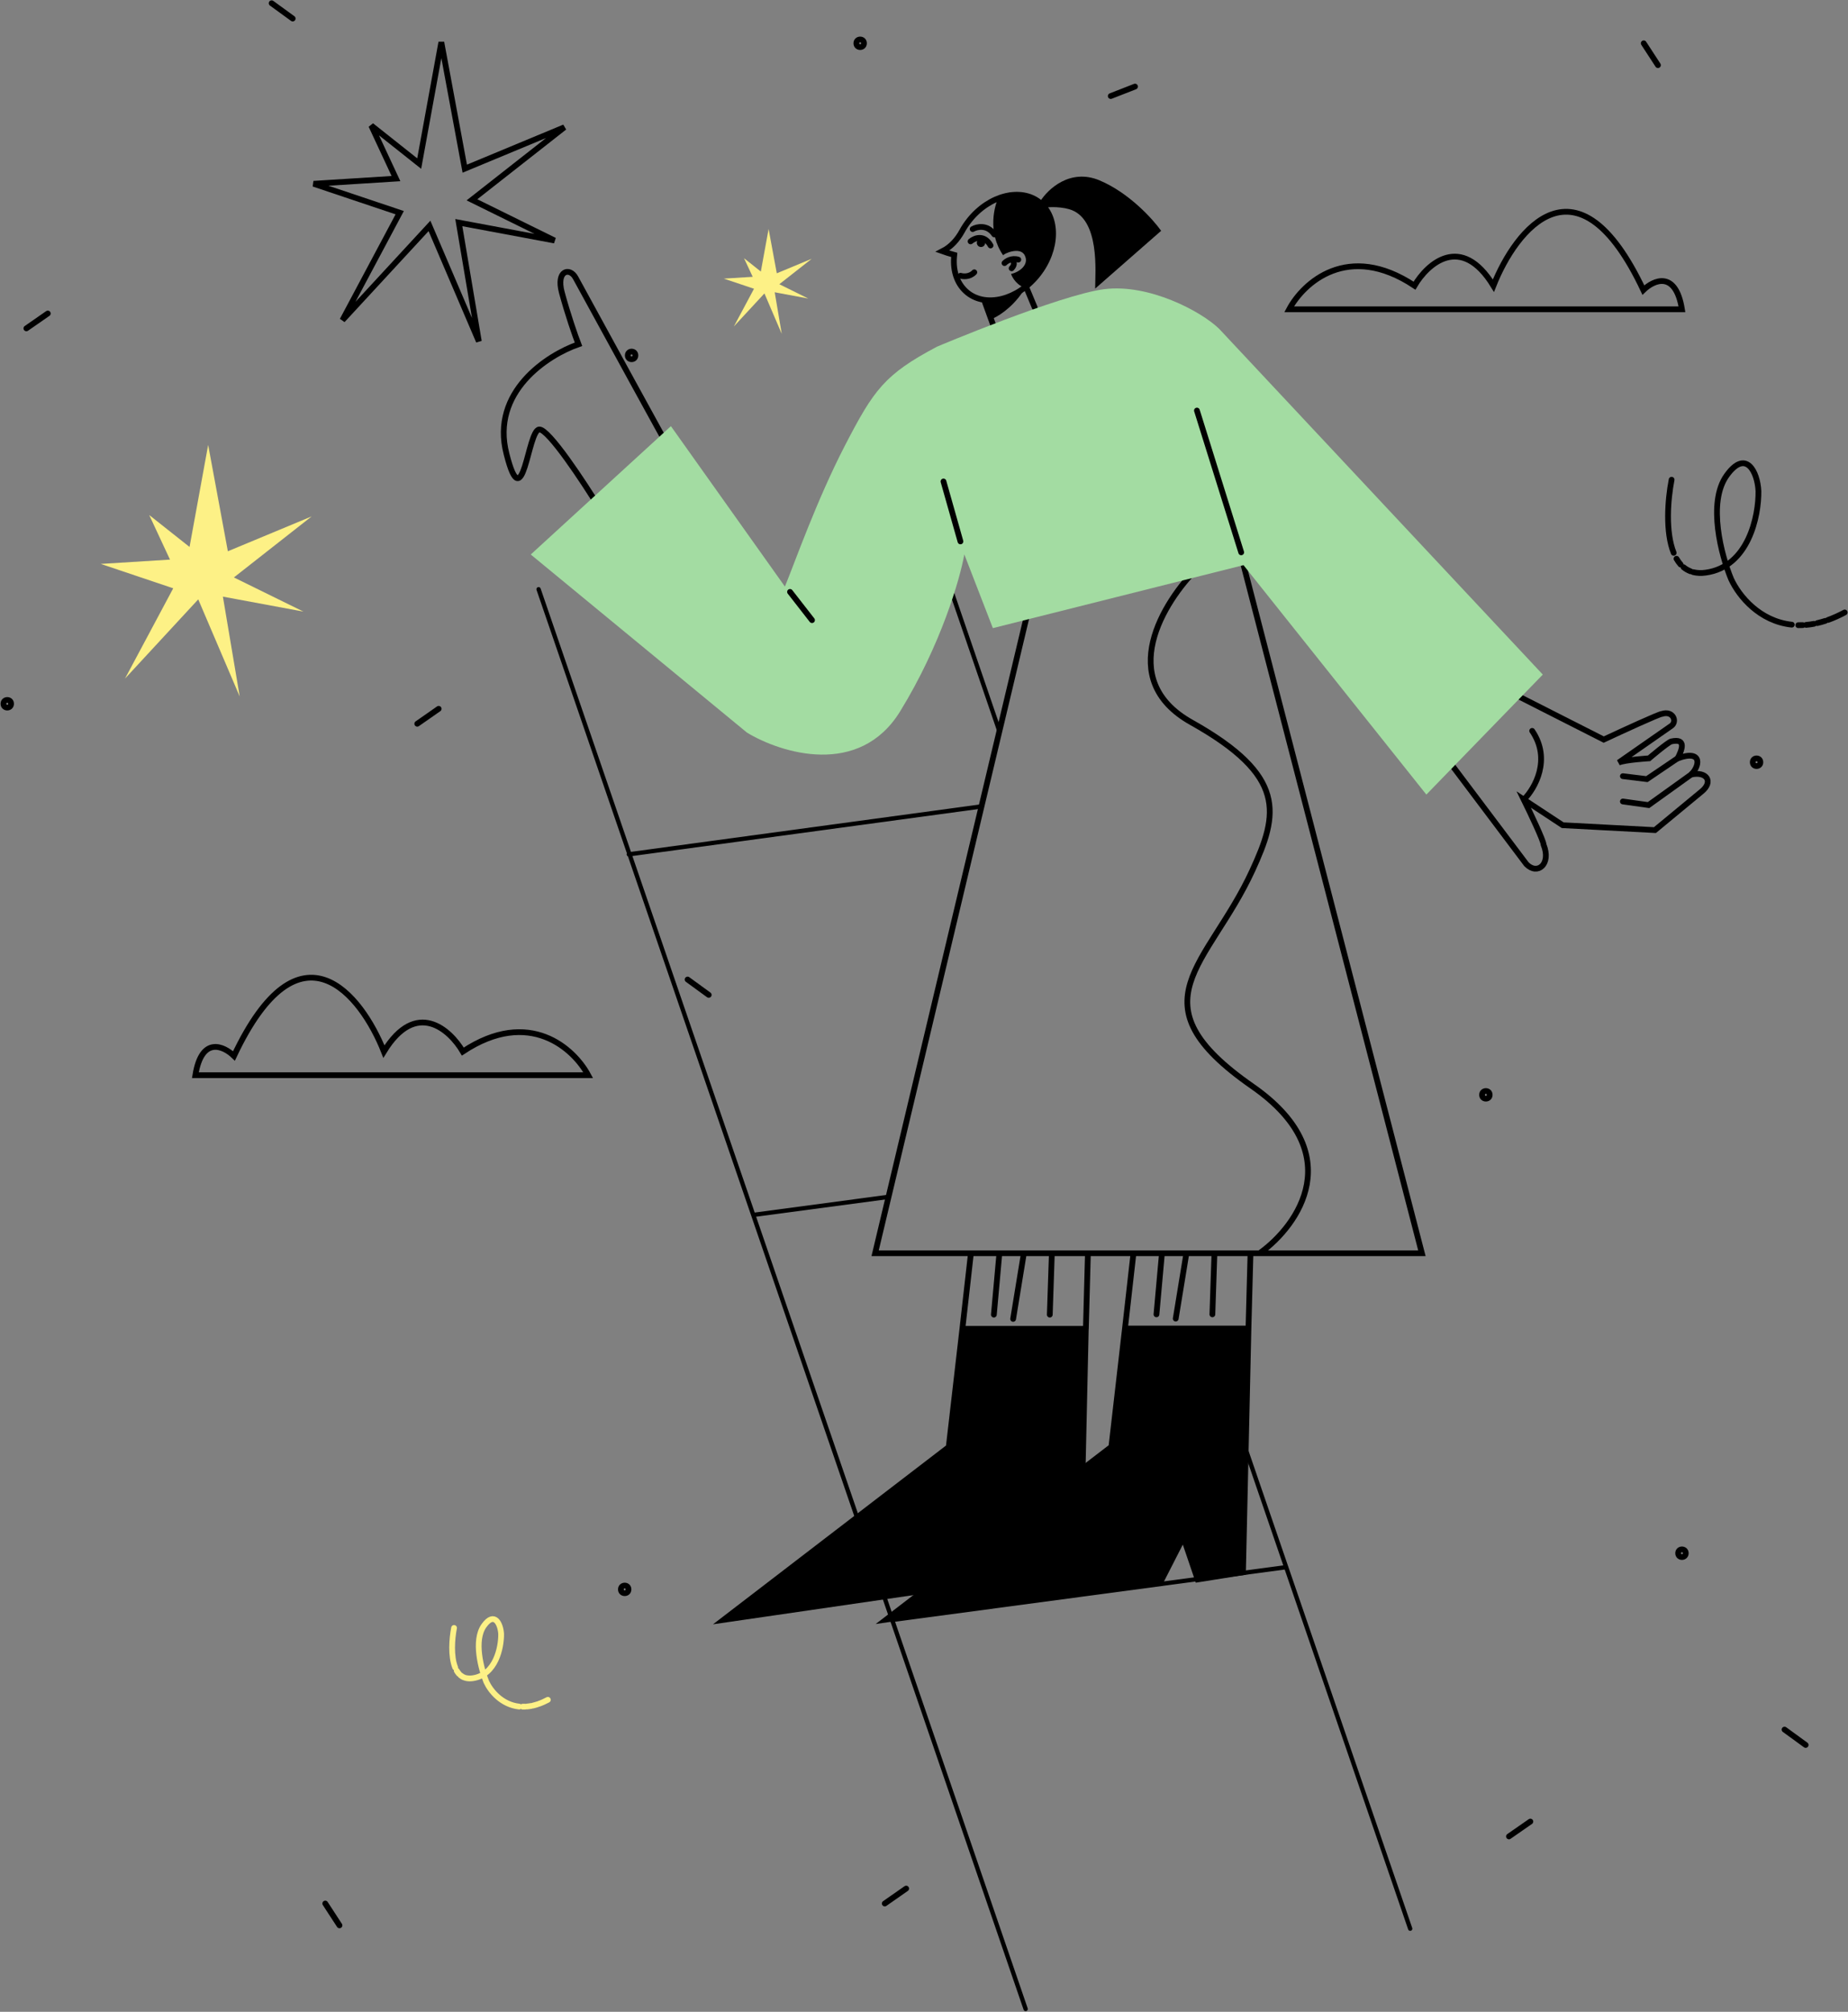 <?xml version="1.0" encoding="utf-8"?>
<!-- Generator: Adobe Illustrator 26.0.1, SVG Export Plug-In . SVG Version: 6.00 Build 0)  -->
<svg version="1.1" id="Layer_1" xmlns="http://www.w3.org/2000/svg" xmlns:xlink="http://www.w3.org/1999/xlink" x="0px" y="0px"
	 viewBox="0 0 2571 2798" style="enable-background:new 0 0 2571 2798;" xml:space="preserve">
<rect x="0" y="0" width="2571" height="2798" fill="#808080" stroke="none"/>
<style type="text/css">
	.st0{fill:none;stroke:#000000;stroke-width:8;}
	.st1{fill:none;stroke:#000000;stroke-width:8;stroke-linecap:round;}
	.st2{fill:none;stroke:#FDF186;stroke-width:8;stroke-linecap:round;}
	.st3{fill:#FDF186;}
	.st4{fill:none;stroke:#000000;stroke-width:6;stroke-linecap:round;}
	.st5{fill:#A3DCA2;}
</style>
<desc>Created with Sketch.</desc>
<g id="Page-1">
	<g id="_x37_" transform="translate(4, 4)">
		<circle id="Oval" class="st0" cx="2063.2" cy="1518.7" r="5.3"/>
		<circle id="Oval_00000032630679347915907120000010281172777505340340_" class="st0" cx="1192.7" cy="56.2" r="5.3"/>
		
			<ellipse id="Oval_00000103976280777766603790000010003222963074960267_" transform="matrix(1 -2.304123e-03 2.304123e-03 1 -2.246 1.653690e-02)" class="st0" cx="6.1" cy="974.8" rx="5.3" ry="5.3"/>
		<circle id="Oval_00000151521237768496023980000007472805459372145286_" class="st0" cx="865.1" cy="2206.5" r="5.3"/>
		<circle id="Oval_00000047752312667833335570000007128721767084072342_" class="st0" cx="2439.8" cy="1056.1" r="5.3"/>
		<circle id="Oval_00000064350703286626881690000007007528034844741260_" class="st0" cx="874.7" cy="490.3" r="5.3"/>
		<circle id="Oval_00000108268736547883373350000005815539851250603185_" class="st0" cx="2336" cy="2156.2" r="5.3"/>
		<line id="Path" class="st1" x1="2478.7" y1="2401.5" x2="2508.1" y2="2422.9"/>
		<line id="Path_00000086681737369135038900000003215302561519000747_" class="st1" x1="373.9" y1="0.5" x2="403.2" y2="21.8"/>
		<line id="Path_00000057837946899560317300000013231673618637549472_" class="st1" x1="952.6" y1="1358.3" x2="982" y2="1379.7"/>
		
			<line id="Path_00000002357806504039112700000012655838567808010918_" class="st1" x1="1256.7" y1="2622.6" x2="1226.9" y2="2643.4"/>
		
			<line id="Path_00000160888052159724773200000015272847675721611137_" class="st1" x1="2125.1" y1="2529.4" x2="2095.3" y2="2550.1"/>
		<line id="Path_00000134952264976684729690000015464708954777759136_" class="st1" x1="62.5" y1="432" x2="32.7" y2="452.7"/>
		<line id="Path_00000151532059704631414700000006713302028454030260_" class="st1" x1="606.3" y1="981.8" x2="576.5" y2="1002.6"/>
		
			<line id="Path_00000052823327288240500640000013370457289916137617_" class="st1" x1="1541.3" y1="129.6" x2="1575.1" y2="116.4"/>
		<line id="Path_00000152234890654399821750000014822471898985300643_" class="st1" x1="2282.8" y1="56.2" x2="2302.6" y2="86.6"/>
		
			<line id="Path_00000176751939400523180080000014254545427396082584_" class="st1" x1="448.5" y1="2643.4" x2="468.3" y2="2673.8"/>
		<path id="Shape" class="st2" d="M627.7,2260.1c-3,15.3-4.7,39.5,1.6,55.1 M758.2,2360.1c-4.3,2.3-8.5,4.2-12.6,5.6 M631.4,2319.6
			c0.9,1.6,2,3.1,3.2,4.4 M636.7,2326c1.6,1.3,3.3,2.4,5.3,3.1 M643.9,2329.7c2.8,0.7,6,0.9,9.6,0.4c32.3-4.5,39.9-42.8,39.7-61.4
			c-0.7-14.1-9.3-32.2-23.9-11.7c-14.7,20.5-3.9,60.6,3.3,78.1c5.9,12.9,21.4,31.7,45.7,34.4 M723.2,2369.6c1.1,0,2.2,0,3.4,0
			 M729.1,2369.4c1.9-0.2,3.9-0.4,6-0.8 M737.5,2368.1c2-0.5,4-1,6-1.7"/>
		<path id="Shape_00000114788516498553641500000002981563013449726141_" class="st1" d="M2321.6,663.2c-5.5,28.2-8.7,72.9,2.9,101.7
			 M2562.4,847.8c-8,4.3-15.7,7.7-23.2,10.4 M2328.4,773.1c1.7,3,3.7,5.7,5.8,8.1 M2338.2,784.9c2.9,2.4,6.2,4.3,9.8,5.7
			 M2351.5,791.7c5.2,1.3,11.1,1.7,17.7,0.7c59.6-8.3,73.7-79.1,73.2-113.4c-1.2-26.1-17.1-59.5-44.2-21.7
			c-27.1,37.9-7.2,111.9,6.2,144.1c11,23.9,39.6,58.6,84.4,63.4 M2497.8,865.5c2.1,0,4.1,0,6.3-0.1 M2508.7,865.1
			c3.6-0.3,7.2-0.8,11-1.5 M2524.2,862.6c3.6-0.8,7.4-1.9,11.2-3.1"/>
		<path id="Path_00000095328562919876099630000004970710747268656313_" class="st0" d="M814.3,1491.4H267.8
			c8.8-54.7,39.4-40.7,53.7-26.8c91.7-194.2,177.3-85,208.6-6.1c44.9-73.2,91.9-30.5,109.8,0C732.6,1397,794.8,1454.8,814.3,1491.4z
			"/>
		<path id="Path_00000152970829922258730520000012668316824822954931_" class="st0" d="M1789.5,426.2H2336
			c-8.8-54.6-39.4-40.7-53.7-26.8c-91.7-194.2-177.3-85-208.6-6.1c-44.9-73.2-91.9-30.5-109.8,0
			C1871.2,331.8,1809,389.6,1789.5,426.2z"/>
		<polygon id="Path_00000065061864622065488650000012883381226950414251_" class="st3" points="285.6,614.8 313,762.7 429.6,714.2 
			321.4,799.1 418.1,846.6 306.1,825.8 329.5,964.7 271.8,829.6 169.9,939.8 237,814.2 136.2,780.3 232.5,774.3 203.6,712.3 
			259.7,756.7 		"/>
		<polygon id="Path_00000078751550673009715770000004688410166954421936_" class="st3" points="1065.3,314.5 1076.7,376.1 
			1125.3,355.9 1080.2,391.3 1120.5,411.2 1073.8,402.5 1083.6,460.4 1059.5,404.1 1017,450 1045,397.6 1003,383.5 1043.2,381 
			1031.1,355.1 1054.5,373.7 		"/>
		<polygon id="Path_00000118378596775132130930000008867925724041489284_" class="st0" points="610,54.7 642.6,230.6 781.2,173 
			652.6,273.9 767.5,330.5 634.3,305.6 662.2,470.8 593.5,310.2 472.4,441.3 552.1,291.8 432.3,251.6 546.9,244.4 512.5,170.6 
			579.2,223.5 		"/>
		
			<line id="Path_00000154421886435839285390000017660933477710024634_" class="st4" x1="745.3" y1="815.5" x2="1422.9" y2="2790.1"/>
		<path id="Shape_00000106860379064219232350000010559597628043919780_" class="st4" d="M1280.3,703.7l105.6,307.8 M1957.9,2678.4
			l-286-833.4"/>
		
			<line id="Path_00000034061642082641288280000005388844037874641045_" class="st4" x1="1236.7" y1="2249.1" x2="1784.8" y2="2175.7"/>
		
			<line id="Path_00000166670359976702910460000006606345353128331695_" class="st4" x1="870.8" y1="1184.2" x2="1361.3" y2="1117.6"/>
		
			<line id="Path_00000163059437878610954130000010876001850927125689_" class="st4" x1="1045.6" y1="1685.5" x2="1230.4" y2="1660.8"/>
		<path id="Path_00000064326651897793554280000007899490849328244107_" class="st0" d="M2015.3,1059.3l104.3,138.6
			c15.4,15.8,34.8,0,23.9-27.1c0-5.4-18.4-44.1-27.6-62.8l54.2,35.7l128.3,6.8l65-53.7c16.7-13.6,7.1-28.5-14.9-23.5
			c11.7-10.4,17.6-35.7-18.5-22.6c5.4-10.7,13.4-28.5-9-23.5c-5.1,1.6-30.8,23.5-30.8,23.5s-33,2-42.3,5.9l73.2-51
			c8.6-5.9,2.7-21.7-13.1-16.7c-3.6,0-55.4,23.8-80.8,35.7l-122.8-62.3"/>
		<path id="Path_00000166647998353929392760000003709383804492871612_" class="st1" d="M2116.4,1107.7c15-15.2,38.2-55.5,11.2-95.2"
			/>
		<polyline id="Path_00000171692774354120852200000001712573121470771118_" class="st1" points="1424.5,852.9 1213.5,1739 
			1974.2,1739 1725.5,779.7 		"/>
		<path id="Path_00000067224188642124234270000002033185393609414800_" class="st0" d="M926.8,619.3
			c-1.6-2.2-87.4-158.9-130.1-237.1c-8.1-14.8-27.2-10.1-19.1,20.4c8.2,30.5,18.8,60.9,23.2,72.2c-42.7,14.8-122.5,65.9-100.1,152.6
			c23.2,92,29.3-33.4,45.6-34.1c13.1-0.5,61.8,73.3,84.5,110.4"/>
		<path id="Path_00000084502411524482145620000011968655144428849543_" class="st1" d="M1749.9,1737.9
			c52.2-38,122.9-137.5-11.7-231.1c-168.2-117-61.4-166.8,0-299.9c36.5-79.1,48.3-131.7-84.8-206.3c-106.5-59.7-38.5-168.2,8.8-215"
			/>
		<path id="Path_00000128465600718968057680000004387811080552031661_" class="st0" d="M1307.2,345.4c11.8-6.1,20.6-15.8,27.2-27.8
			c2.8-5.2,6.2-10.3,10.1-15.2c14-17.6,32.1-29.1,49.8-33.5c17.8-4.4,35-1.8,47.8,8.4c12.8,10.2,19.3,26.4,19,44.7
			c-0.3,18.3-7.4,38.5-21.4,56.1c-14,17.6-32.1,29.1-49.8,33.5c-17.8,4.4-35,1.8-47.8-8.4c-13.9-11.1-20.4-29.2-18.8-49.4l0.3-3.3
			l-3.2-0.9C1316.3,348.5,1311.4,346.9,1307.2,345.4z"/>
		<path id="Path_00000052814119182841329370000011589934368218189242_" d="M1391.7,351.2c-22.4-32.3-12.4-69.8-5.7-82.2
			c4.9-3.3,19.4-8.5,38.5-2.8c23.8,7.2,36,23.5,39.1,58.4c2.4,27.9-25,59.8-39.1,72.3c-13.1-2.7-20-14.4-21.9-19.9
			c10.8-2.2,25.8-12.5,19.1-25.8C1415.1,337.9,1390.7,349.7,1391.7,351.2z"/>
		<path id="Path_00000139997237502408132280000014285423696454735776_" d="M1525.8,246.9c-41.1-17.3-72.3,12.4-82.8,29.4l2,10.6
			c2.6-3.5,23.9-4.1,38.3,0c43.7,12.4,36.3,88.9,36.3,110.5l91.8-80.4C1600,300.9,1566.9,264.2,1525.8,246.9z"/>
		<path id="Path_00000077311540231176972590000001302235775792319364_" class="st1" d="M1349.2,314.6c6-3.4,20.5-6.7,30.1,7.4"/>
		<path id="Path_00000054983098857921292400000000888391119129890198_" class="st1" d="M1332.3,379.5c3.7,1.2,12.7,2,19.2-4.8"/>
		<path id="Path_00000098941835566095147870000009985663229287028108_" class="st1" d="M1346.3,331.7c5.5-4.7,18.9-10.1,27.8,5.7"/>
		
			<ellipse id="Oval_00000145780509328681715530000006746769577216204442_" transform="matrix(0.2 -0.98 0.98 0.2 761.626 1600.086)" cx="1360.3" cy="333.8" rx="5.8" ry="5.8"/>
		<path id="Path_00000152244816776255089040000015463598149132194439_" class="st1" d="M1393.5,361.9c2.7-2.8,10.2-7.7,19.2-4.8"/>
		<path id="Path_00000034772314510144369080000006475860190658963862_" class="st1" d="M1403.6,357.5c2.3,1.3,5.5,5.5-0.2,11.7"/>
		<path id="Shape_00000078030612083460735030000012499286689488775319_" class="st1" d="M1366.2,416.1l12.5,34.5 M1424.5,397.2
			l11,26.4"/>
		<path id="Path_00000145776941917487063590000011542671047291933592_" d="M1374.5,440.1l-8.3-23.2c22.6,0.9,44.6-9.8,52.8-15.2
			C1403.2,425.3,1382.8,437.2,1374.5,440.1z"/>
		<path id="Path_00000093887875436898900090000018367705980547169447_" class="st5" d="M1299.7,478.1c0,0,170.6-72,232.5-79.9
			c61.9-7.9,134.7,30.6,159.9,55.1l450.3,480.9l-162,166.9L1726,782l-348.7,87.6l-39.7-102.5c-6.1,34.2-32.4,125.6-89.2,218.1
			c-56.8,92.5-165.8,58.4-213.2,29.7L734.4,767.2l195-178.5l158.6,223.1c13.8-33.6,44.1-120,83.8-196.7
			C1211.6,538.4,1226.3,516.9,1299.7,478.1z"/>
		<line id="Path_00000042002195218305406730000011875809825094485632_" class="st1" x1="1722.8" y1="764.2" x2="1661.2" y2="567"/>
		<line id="Path_00000106123376930995900880000003391957924125750657_" class="st1" x1="1332.2" y1="749" x2="1308.6" y2="665.6"/>
		
			<line id="Path_00000137847788697569818850000018126363470842730375_" class="st1" x1="1125.7" y1="858.5" x2="1095.1" y2="819.2"/>
		<polygon id="Path_00000070118400130876814180000002248620254243740582_" points="1662.4,2192.8 1725.3,2182.8 1732.9,1843.7 
			1561.1,1843.7 1542.2,2008.2 1228.9,2248.6 1612.3,2192.8 1642.3,2134.1 		"/>
		<path id="Shape_00000060004291367553706890000002161434659401218440_" class="st1" d="M1735.7,1740.2l-2.8,103.5 M1572.8,1740.2
			l-11.7,103.5 M1561.1,1843.7l-18.9,164.5l-313.3,240.3l383.4-55.8l30-58.7l20,58.7l63-10l7.6-339 M1561.1,1843.7h171.8"/>
		<polygon id="Path_00000083770339373193297220000013283701673782609338_" points="1436.2,2193.1 1499.1,2183.1 1506.7,1844.1 
			1334.9,1844.1 1316,2008.6 1002.7,2248.9 1386.1,2193.1 1416.1,2134.5 		"/>
		<path id="Shape_00000134245322431521412340000011935951645518101414_" class="st1" d="M1509.5,1740.6l-2.8,103.5 M1346.6,1740.6
			l-11.7,103.5 M1334.9,1844.1l-19,164.5l-313.3,240.3l383.4-55.8l30.1-58.6l20,58.6l62.9-10l7.6-339 M1334.9,1844.1h171.8"/>
		<path id="Shape_00000029744049217058903970000013230840579979980456_" class="st1" d="M1612.4,1740.6l-7.5,83.4 M1646.3,1740.6
			l-14.6,89.3 M1685.5,1740.6l-2.8,83.4"/>
		<path id="Shape_00000135684641469761291890000003410238792489641907_" class="st1" d="M1386.2,1741l-7.5,83.4 M1420.1,1741
			l-14.6,89.3 M1459.3,1741l-2.8,83.4"/>
		<path id="Shape_00000122699280546475777990000013367732554562290602_" class="st1" d="M2350,1072.3l-60.5,43.4l-35.7-5
			 M2330.6,1050.2l-43.4,29.4l-33.4-4.1"/>
	</g>
</g>
</svg>
